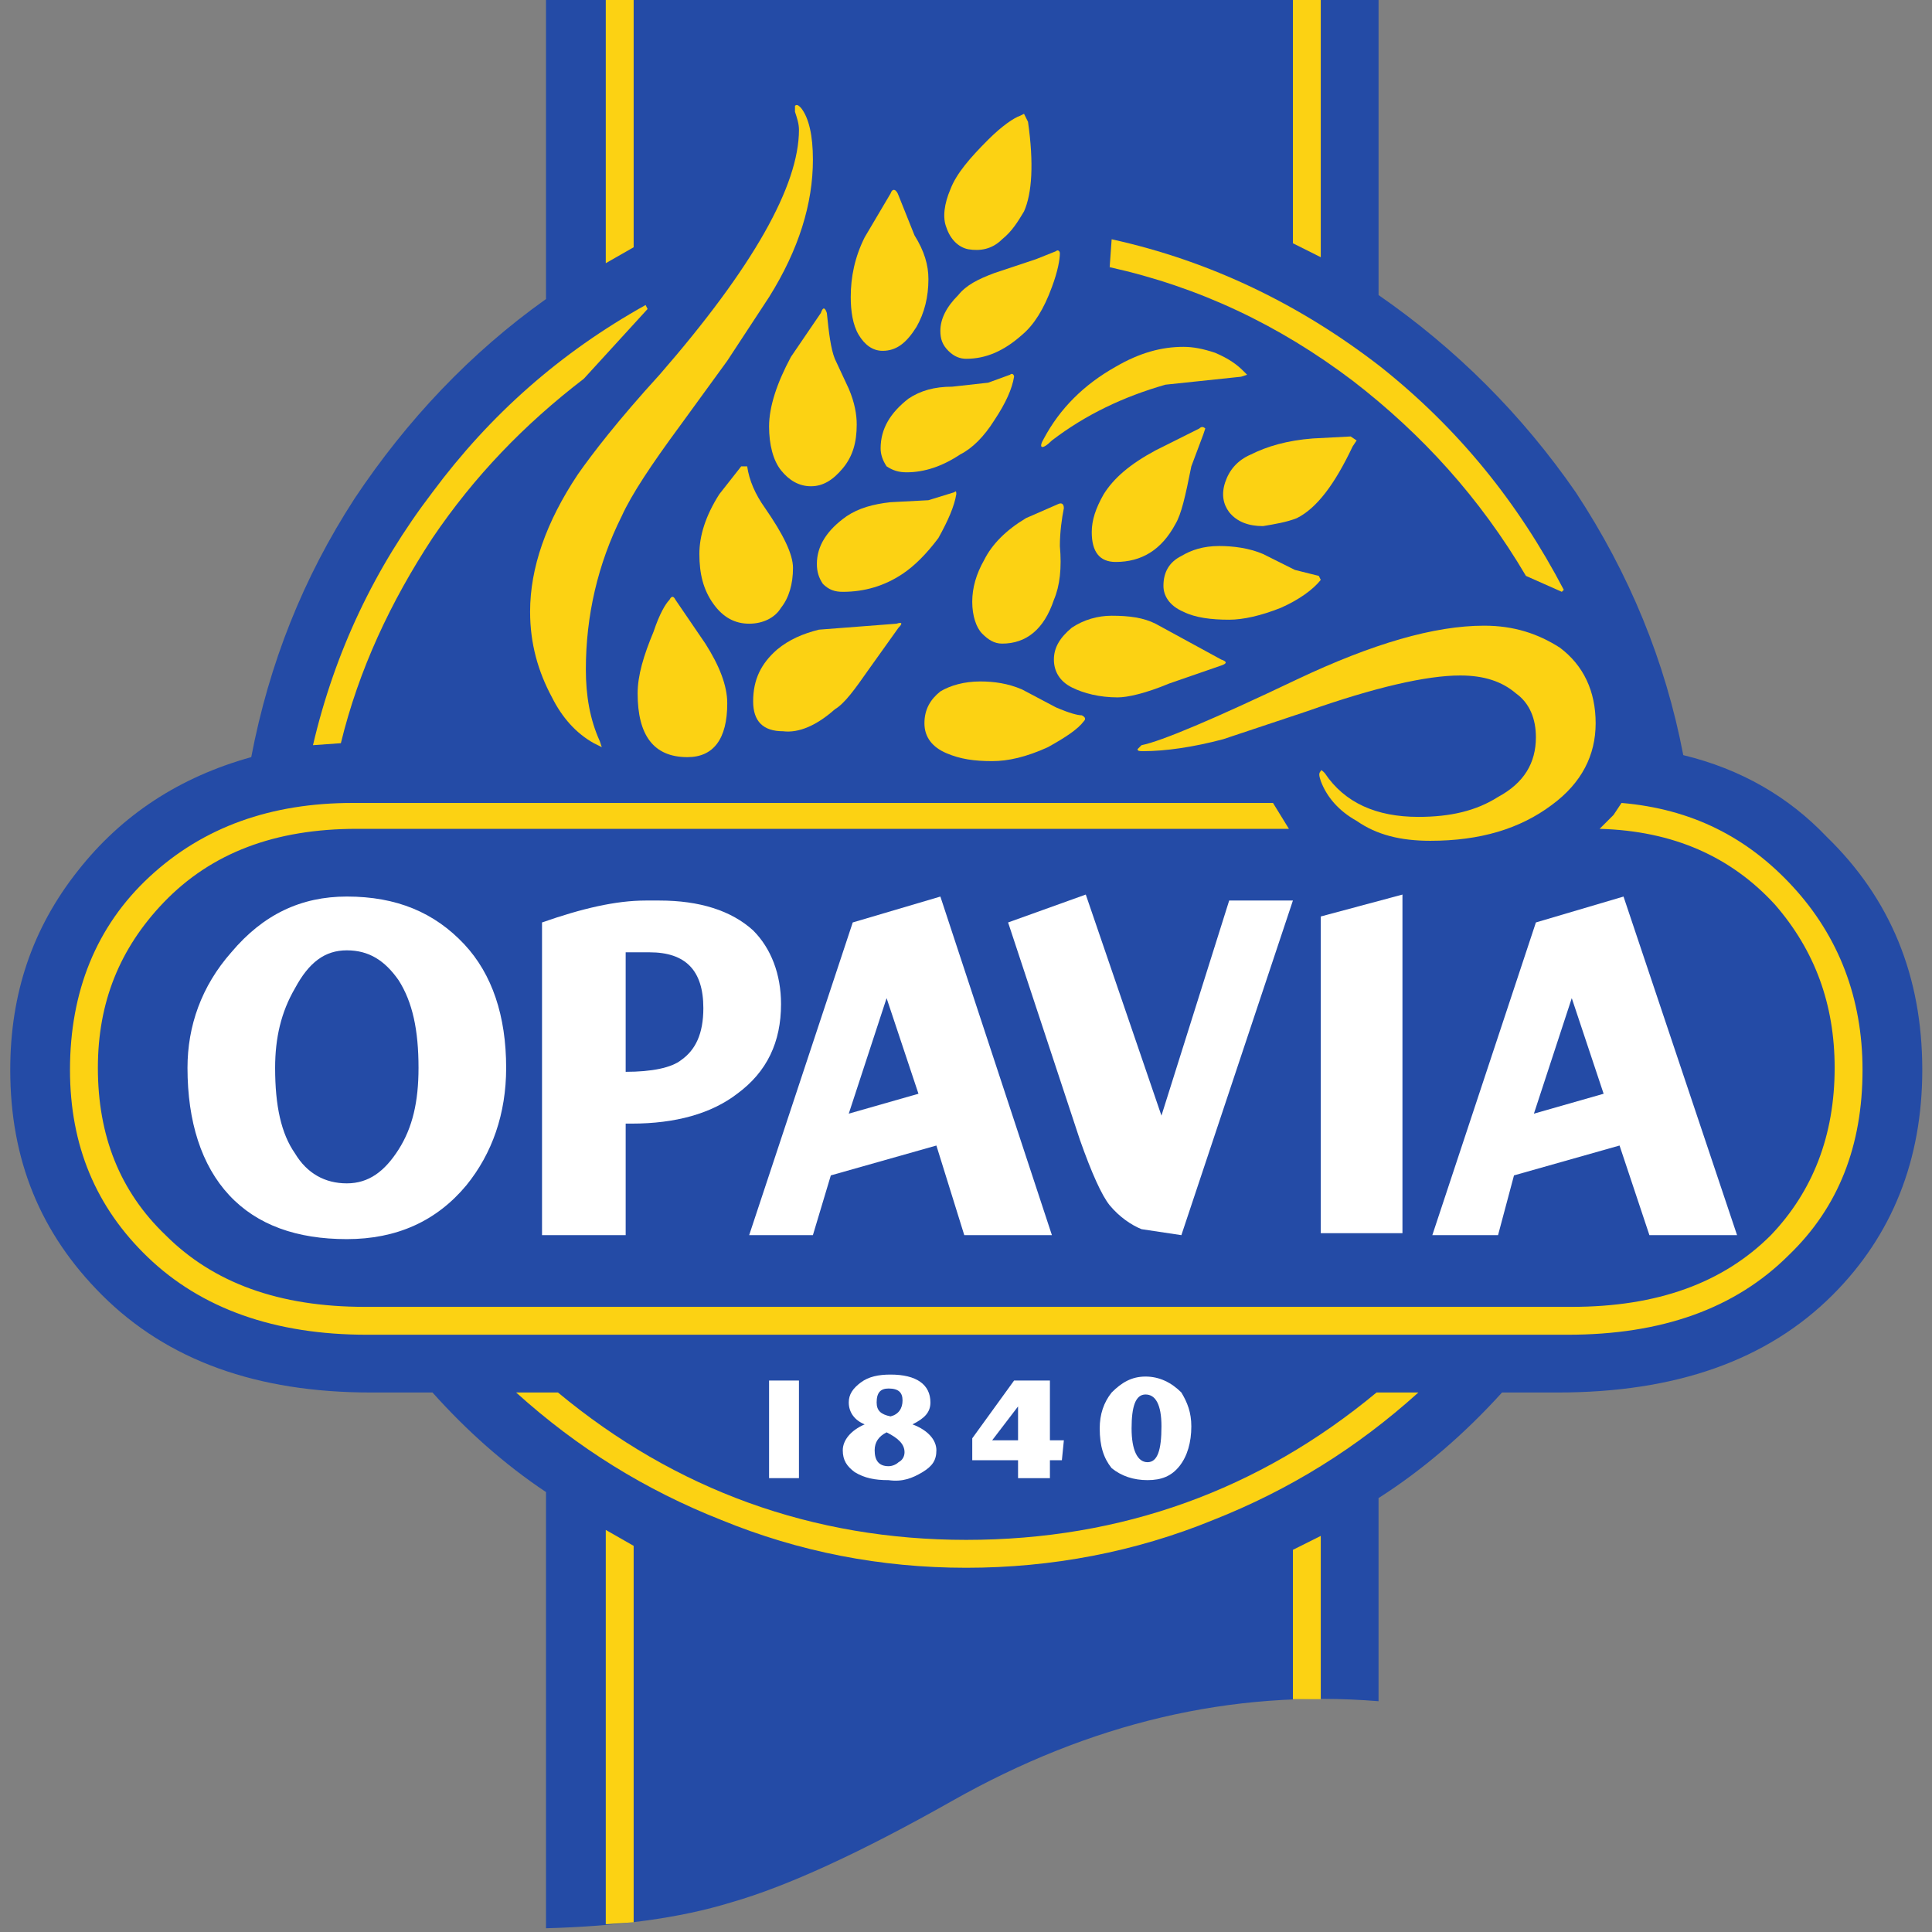 <?xml version="1.0" encoding="UTF-8" standalone="no"?>
<!-- Created with Inkscape (http://www.inkscape.org/) -->

<svg
   xmlns:dc="http://purl.org/dc/elements/1.1/"
   xmlns:cc="http://creativecommons.org/ns#"
   xmlns:rdf="http://www.w3.org/1999/02/22-rdf-syntax-ns#"
   xmlns:svg="http://www.w3.org/2000/svg"
   xmlns="http://www.w3.org/2000/svg"
   xmlns:sodipodi="http://sodipodi.sourceforge.net/DTD/sodipodi-0.dtd"
   xmlns:inkscape="http://www.inkscape.org/namespaces/inkscape"
   version="1.1"
   id="svg2"
   xml:space="preserve"
   width="100"
   height="100"
   viewBox="0 0 100 100"
   sodipodi:docname="Opavia.svg"
   inkscape:version="0.92.5 (2060ec1f9f, 2020-04-08)"><rect x="0" y="0" width="100" height="100" fill="#808080" stroke="none"/><defs
     id="defs6"><clipPath
       clipPathUnits="userSpaceOnUse"
       id="clipPath996"><path
         d="M 21.434,575.612 H 134.783 V 697.323 H 21.434 Z"
         id="path994"
         inkscape:connector-curvature="0" /></clipPath></defs><sodipodi:namedview
     pagecolor="#ffffff"
     bordercolor="#666666"
     borderopacity="1"
     objecttolerance="10"
     gridtolerance="10"
     guidetolerance="10"
     inkscape:pageopacity="0"
     inkscape:pageshadow="2"
     inkscape:window-width="1366"
     inkscape:window-height="705"
     id="namedview4"
     showgrid="false"
     inkscape:zoom="4.0612457"
     inkscape:cx="35.913148"
     inkscape:cy="46.435498"
     inkscape:window-x="-8"
     inkscape:window-y="-8"
     inkscape:window-maximized="1"
     inkscape:current-layer="g10" /><g
     id="g10"
     inkscape:groupmode="layer"
     inkscape:label="S PENNY u stolu_Le_to 2021"
     transform="matrix(1.333,0,0,-1.333,0,100)"><g
       id="g990"
       transform="matrix(0.655,0,0,0.655,-13.641,-381.573)"><g
         id="g992"
         clip-path="url(#clipPath996)"><g
           id="g998"
           transform="translate(114.238,667.906)"><path
             d="m 0,0 c -3.188,4.605 -7.084,8.501 -11.689,11.689 v 18.42 H -61.044 V 11.453 c -4.486,-3.188 -8.265,-7.202 -11.335,-11.807 -3.069,-4.723 -5.077,-9.8 -6.139,-15.349 -4.251,-1.181 -7.675,-3.425 -10.273,-6.731 -2.715,-3.424 -4.014,-7.32 -4.014,-11.807 0,-5.313 1.771,-9.682 5.431,-13.342 3.897,-3.896 9.21,-5.786 15.94,-5.786 h 3.66 c 2.008,-2.243 4.251,-4.251 6.73,-5.903 V -85.13 c 4.251,0.117 7.911,0.59 10.981,1.535 3.306,0.945 7.675,2.951 13.106,6.021 8.147,4.606 16.531,6.613 25.268,5.904 v 12.043 c 2.598,1.653 5.077,3.779 7.32,6.258 h 3.306 c 6.967,0 12.398,1.89 16.295,5.786 3.542,3.542 5.312,8.029 5.312,13.342 0,5.55 -1.889,10.154 -5.667,13.815 -2.243,2.361 -5.077,4.014 -8.501,4.841 C 5.313,-10.036 3.188,-4.841 0,0"
             style="fill:#244ba6;fill-opacity:1;fill-rule:evenodd;stroke:none"
             id="path1000"
             inkscape:connector-curvature="0" /></g><g
           id="g1002"
           transform="translate(81.532,684.554)"><path
             d="m 0,0 c -0.354,-0.591 -0.708,-1.181 -1.3,-1.653 -0.589,-0.591 -1.298,-0.709 -2.006,-0.591 -0.59,0.119 -1.063,0.591 -1.299,1.299 -0.236,0.59 -0.118,1.417 0.236,2.244 0.354,0.944 1.181,1.889 2.243,2.952 0.826,0.826 1.535,1.298 1.889,1.416 L 0,5.786 0.236,5.313 C 0.59,2.834 0.472,1.062 0,0"
             style="fill:#fcd213;fill-opacity:1;fill-rule:evenodd;stroke:none"
             id="path1004"
             inkscape:connector-curvature="0" /></g><g
           id="g1006"
           transform="translate(101.013,670.621)"><path
             d="m 0,0 c -1.062,-2.243 -2.125,-3.66 -3.306,-4.25 -0.59,-0.236 -1.298,-0.355 -2.007,-0.473 -0.827,0 -1.535,0.237 -2.007,0.827 -0.354,0.472 -0.472,1.063 -0.236,1.771 0.236,0.708 0.708,1.299 1.535,1.653 0.944,0.472 2.125,0.827 3.66,0.945 L -0.118,0.591 0.237,0.355 0,0"
             style="fill:#fcd213;fill-opacity:1;fill-rule:evenodd;stroke:none"
             id="path1008"
             inkscape:connector-curvature="0" /></g><g
           id="g1010"
           transform="translate(67.954,690.458)"><path
             d="m 0,0 c 0.118,-0.354 0.236,-0.708 0.236,-1.063 0,-3.306 -2.716,-8.147 -8.265,-14.523 -2.48,-2.715 -4.014,-4.722 -4.841,-5.903 -1.889,-2.834 -2.833,-5.549 -2.833,-8.147 0,-1.889 0.472,-3.542 1.298,-5.077 0.591,-1.181 1.417,-2.125 2.48,-2.716 l 0.472,-0.236 -0.118,0.354 c -0.591,1.299 -0.827,2.716 -0.827,4.251 0,3.187 0.709,6.258 2.126,9.091 0.59,1.299 1.771,3.07 3.424,5.314 l 2.834,3.896 2.479,3.778 c 1.771,2.834 2.598,5.55 2.598,8.147 0,1.417 -0.236,2.48 -0.709,3.07 C 0.236,0.354 0.118,0.472 0,0.354 V 0"
             style="fill:#fcd213;fill-opacity:1;fill-rule:evenodd;stroke:none"
             id="path1012"
             inkscape:connector-curvature="0" /></g><g
           id="g1014"
           transform="translate(94.756,674.872)"><path
             d="M 0,0 -0.355,-0.118 -4.84,-0.59 c -2.48,-0.709 -4.724,-1.771 -6.731,-3.306 -0.59,-0.591 -0.826,-0.473 -0.473,0.118 0.945,1.771 2.362,3.188 4.251,4.25 1.417,0.827 2.716,1.181 4.015,1.181 0.59,0 1.181,-0.118 1.889,-0.354 0.826,-0.355 1.298,-0.708 1.652,-1.063 L 0,0"
             style="fill:#fcd213;fill-opacity:1;fill-rule:evenodd;stroke:none"
             id="path1016"
             inkscape:connector-curvature="0" /></g><g
           id="g1018"
           transform="translate(74.093,685.499)"><path
             d="m 0,0 0.945,-2.361 c 0.59,-0.945 0.826,-1.771 0.826,-2.598 0,-1.063 -0.236,-2.007 -0.708,-2.834 -0.591,-0.944 -1.181,-1.417 -2.007,-1.417 -0.591,0 -1.063,0.355 -1.417,0.945 -0.354,0.59 -0.473,1.417 -0.473,2.243 0,1.181 0.236,2.362 0.827,3.543 l 1.535,2.597 C -0.354,0.472 -0.118,0.354 0,0"
             style="fill:#fcd213;fill-opacity:1;fill-rule:evenodd;stroke:none"
             id="path1020"
             inkscape:connector-curvature="0" /></g><g
           id="g1022"
           transform="translate(67.717,675.935)"><path
             d="m 0,0 c -0.826,-1.535 -1.299,-2.951 -1.299,-4.132 0,-1.063 0.237,-2.008 0.709,-2.598 0.472,-0.59 1.062,-0.945 1.771,-0.945 0.708,0 1.298,0.355 1.889,1.063 0.59,0.708 0.827,1.535 0.827,2.597 0,0.591 -0.119,1.299 -0.473,2.126 L 2.598,-0.118 C 2.362,0.472 2.244,1.417 2.126,2.598 2.007,2.952 1.889,2.952 1.771,2.598 L 0,0"
             style="fill:#fcd213;fill-opacity:1;fill-rule:evenodd;stroke:none"
             id="path1024"
             inkscape:connector-curvature="0" /></g><g
           id="g1026"
           transform="translate(91.922,671.684)"><path
             d="m 0,0 -2.597,-1.299 c -1.535,-0.826 -2.48,-1.653 -3.07,-2.597 -0.472,-0.827 -0.708,-1.536 -0.708,-2.244 0,-1.181 0.472,-1.771 1.417,-1.771 1.535,0 2.715,0.708 3.541,2.244 0.355,0.59 0.591,1.653 0.945,3.423 L 0.237,-0.354 0.355,0 C 0.237,0.118 0.119,0.118 0,0"
             style="fill:#fcd213;fill-opacity:1;fill-rule:evenodd;stroke:none"
             id="path1028"
             inkscape:connector-curvature="0" /></g><g
           id="g1030"
           transform="translate(65.12,669.441)"><path
             d="m 0,0 c 0.118,-0.826 0.473,-1.653 1.063,-2.479 1.062,-1.535 1.653,-2.716 1.653,-3.542 0,-0.945 -0.236,-1.771 -0.709,-2.362 -0.354,-0.591 -1.062,-0.945 -1.889,-0.945 -0.826,0 -1.534,0.354 -2.125,1.181 -0.591,0.827 -0.827,1.771 -0.827,2.952 0,1.063 0.355,2.243 1.181,3.542 L -0.354,0 H 0"
             style="fill:#fcd213;fill-opacity:1;fill-rule:evenodd;stroke:none"
             id="path1032"
             inkscape:connector-curvature="0" /></g><g
           id="g1034"
           transform="translate(79.17,663.891)"><path
             d="m 0,0 c 0.473,0.945 1.3,1.771 2.479,2.48 l 1.89,0.826 C 4.605,3.424 4.723,3.306 4.723,3.07 4.605,2.48 4.487,1.653 4.487,0.827 c 0.118,-1.299 0,-2.362 -0.354,-3.189 -0.591,-1.77 -1.654,-2.597 -3.07,-2.597 -0.472,0 -0.827,0.236 -1.181,0.59 -0.354,0.354 -0.59,1.063 -0.59,1.89 0,0.826 0.236,1.652 0.708,2.479"
             style="fill:#fcd213;fill-opacity:1;fill-rule:evenodd;stroke:none"
             id="path1036"
             inkscape:connector-curvature="0" /></g><g
           id="g1038"
           transform="translate(61.578,652.202)"><path
             d="m 0,0 c -2.007,0 -2.952,1.299 -2.952,3.779 0,1.062 0.354,2.243 0.945,3.66 0.354,1.062 0.708,1.653 0.944,1.889 0.118,0.236 0.236,0.236 0.354,0 L 1.063,6.73 C 1.889,5.431 2.361,4.251 2.361,3.188 2.361,1.063 1.535,0 0,0"
             style="fill:#fcd213;fill-opacity:1;fill-rule:evenodd;stroke:none"
             id="path1040"
             inkscape:connector-curvature="0" /></g><g
           id="g1042"
           transform="translate(79.76,680.894)"><path
             d="m 0,0 2.48,0.827 1.181,0.472 c 0.118,0.118 0.236,0 0.236,-0.118 C 3.897,0.827 3.779,0.118 3.424,-0.826 2.952,-2.125 2.361,-3.07 1.653,-3.66 0.591,-4.605 -0.472,-5.077 -1.653,-5.077 c -0.354,0 -0.708,0.118 -1.062,0.472 -0.355,0.355 -0.473,0.709 -0.473,1.181 0,0.708 0.354,1.417 1.063,2.125 C -1.653,-0.708 -0.945,-0.354 0,0"
             style="fill:#fcd213;fill-opacity:1;fill-rule:evenodd;stroke:none"
             id="path1044"
             inkscape:connector-curvature="0" /></g><g
           id="g1046"
           transform="translate(75.628,654.209)"><path
             d="M 0,0 C 0,0.827 0.354,1.417 0.944,1.889 1.535,2.244 2.361,2.48 3.306,2.48 4.132,2.48 4.959,2.362 5.785,2.007 L 7.793,0.945 C 8.619,0.59 9.091,0.473 9.328,0.473 9.564,0.354 9.564,0.236 9.446,0.118 9.091,-0.354 8.383,-0.826 7.32,-1.417 6.021,-2.007 4.959,-2.243 4.014,-2.243 2.952,-2.243 2.125,-2.125 1.299,-1.771 0.472,-1.417 0,-0.826 0,0"
             style="fill:#fcd213;fill-opacity:1;fill-rule:evenodd;stroke:none"
             id="path1048"
             inkscape:connector-curvature="0" /></g><g
           id="g1050"
           transform="translate(65.474,655.508)"><path
             d="m 0,0 c 0,1.299 0.473,2.244 1.417,3.07 0.708,0.59 1.535,0.945 2.48,1.181 l 4.604,0.354 c 0.355,0.118 0.355,0 0.118,-0.236 L 6.849,1.889 C 6.022,0.708 5.431,-0.118 4.841,-0.472 3.778,-1.417 2.716,-1.889 1.771,-1.771 0.591,-1.771 0,-1.18 0,0"
             style="fill:#fcd213;fill-opacity:1;fill-rule:evenodd;stroke:none"
             id="path1052"
             inkscape:connector-curvature="0" /></g><g
           id="g1054"
           transform="translate(86.727,660.585)"><path
             d="m 0,0 c 1.063,0 1.889,-0.118 2.598,-0.472 l 3.897,-2.125 c 0.354,-0.118 0.354,-0.236 0,-0.354 L 3.424,-4.014 c -1.416,-0.59 -2.48,-0.827 -3.07,-0.827 -1.062,0 -2.007,0.237 -2.715,0.591 -0.709,0.354 -1.063,0.944 -1.063,1.653 0,0.708 0.354,1.299 1.063,1.889 C -1.653,-0.236 -0.825,0 0,0"
             style="fill:#fcd213;fill-opacity:1;fill-rule:evenodd;stroke:none"
             id="path1056"
             inkscape:connector-curvature="0" /></g><g
           id="g1058"
           transform="translate(73.031,670.504)"><path
             d="M 0,0 C 0,1.181 0.59,2.125 1.653,2.952 2.361,3.424 3.188,3.66 4.25,3.66 l 2.126,0.236 1.298,0.473 c 0.119,0.118 0.237,0 0.237,-0.118 C 7.793,3.542 7.439,2.715 6.73,1.653 6.139,0.708 5.431,0 4.723,-0.354 3.66,-1.063 2.598,-1.417 1.535,-1.417 1.062,-1.417 0.708,-1.299 0.354,-1.063 0.118,-0.708 0,-0.354 0,0"
             style="fill:#fcd213;fill-opacity:1;fill-rule:evenodd;stroke:none"
             id="path1060"
             inkscape:connector-curvature="0" /></g><g
           id="g1062"
           transform="translate(89.797,662.356)"><path
             d="m 0,0 c 0,0.827 0.354,1.417 1.063,1.771 0.59,0.354 1.299,0.591 2.243,0.591 0.827,0 1.771,-0.119 2.598,-0.473 L 7.793,0.945 9.21,0.59 9.327,0.354 C 8.856,-0.236 8.029,-0.827 6.966,-1.299 5.785,-1.771 4.722,-2.007 3.896,-2.007 2.834,-2.007 1.889,-1.889 1.181,-1.535 0.354,-1.181 0,-0.59 0,0"
             style="fill:#fcd213;fill-opacity:1;fill-rule:evenodd;stroke:none"
             id="path1064"
             inkscape:connector-curvature="0" /></g><g
           id="g1066"
           transform="translate(70.787,662.002)"><path
             d="m 0,0 c -0.472,0 -0.826,0.118 -1.18,0.472 -0.237,0.355 -0.355,0.709 -0.355,1.181 0,1.063 0.591,2.007 1.771,2.834 0.709,0.472 1.535,0.708 2.598,0.827 L 5.077,5.431 6.612,5.904 C 6.73,6.022 6.73,5.904 6.73,5.786 6.612,5.077 6.258,4.25 5.668,3.188 4.959,2.243 4.251,1.535 3.542,1.063 2.48,0.354 1.299,0 0,0"
             style="fill:#fcd213;fill-opacity:1;fill-rule:evenodd;stroke:none"
             id="path1068"
             inkscape:connector-curvature="0" /></g><g
           id="g1070"
           transform="translate(48.353,641.104)"><path
             d="m 0,0 c 1.653,-1.771 2.479,-4.251 2.479,-7.321 0,-2.715 -0.826,-5.077 -2.361,-6.966 -1.771,-2.126 -4.133,-3.188 -7.084,-3.188 -2.953,0 -5.314,0.827 -6.967,2.598 -1.653,1.771 -2.479,4.369 -2.479,7.556 0,2.48 0.826,4.841 2.598,6.849 1.888,2.243 4.132,3.306 6.848,3.306 C -4.015,2.834 -1.771,1.889 0,0 m -6.966,-0.355 c -1.299,0 -2.244,-0.708 -3.07,-2.243 -0.827,-1.416 -1.181,-2.951 -1.181,-4.723 0,-2.244 0.354,-3.896 1.181,-5.077 0.708,-1.18 1.771,-1.771 3.07,-1.771 1.298,0 2.243,0.709 3.069,2.007 0.827,1.3 1.181,2.835 1.181,4.841 0,2.243 -0.354,3.897 -1.181,5.195 -0.826,1.181 -1.771,1.771 -3.069,1.771"
             style="fill:#ffffff;fill-opacity:1;fill-rule:evenodd;stroke:none"
             id="path1072"
             inkscape:connector-curvature="0" /></g><g
           id="g1074"
           transform="translate(99.124,642.756)"><path
             d="M 0,0 4.842,1.299 V -18.774 H 0 Z"
             style="fill:#ffffff;fill-opacity:1;fill-rule:evenodd;stroke:none"
             id="path1076"
             inkscape:connector-curvature="0" /></g><g
           id="g1078"
           transform="translate(86.609,625.636)"><path
             d="m 0,0 c 0.591,-0.709 1.299,-1.18 1.89,-1.417 l 2.361,-0.354 6.612,19.836 H 7.085 L 3.07,5.314 -1.416,18.42 -6.021,16.766 -1.77,3.897 C -1.062,1.889 -0.472,0.591 0,0"
             style="fill:#ffffff;fill-opacity:1;fill-rule:evenodd;stroke:none"
             id="path1080"
             inkscape:connector-curvature="0" /></g><g
           id="g1082"
           transform="translate(71.378,642.402)"><path
             d="m 0,0 -6.14,-18.537 h 3.778 l 1.063,3.542 6.258,1.771 1.653,-5.313 h 5.195 L 5.195,1.535 0,0 m -0.236,-11.335 2.243,6.848 1.889,-5.668 z"
             style="fill:#ffffff;fill-opacity:1;fill-rule:evenodd;stroke:none"
             id="path1084"
             inkscape:connector-curvature="0" /></g><g
           id="g1086"
           transform="translate(111.877,642.402)"><path
             d="m 0,0 -6.14,-18.537 h 3.896 l 0.945,3.542 6.258,1.771 1.77,-5.313 h 5.196 L 5.194,1.535 0,0 m -0.118,-11.335 2.244,6.848 1.889,-5.668 z"
             style="fill:#ffffff;fill-opacity:1;fill-rule:evenodd;stroke:none"
             id="path1088"
             inkscape:connector-curvature="0" /></g><g
           id="g1090"
           transform="translate(52.958,623.865)"><path
             d="m 0,0 h 4.959 v 6.612 h 0.354 c 2.598,0 4.723,0.59 6.258,1.771 1.771,1.299 2.598,3.07 2.598,5.313 0,1.772 -0.591,3.306 -1.654,4.369 -1.298,1.181 -3.187,1.771 -5.549,1.771 H 6.14 C 4.369,19.836 2.362,19.364 0,18.537 V 0 M 9.564,13.46 C 9.564,11.925 9.091,10.98 8.265,10.391 7.675,9.918 6.494,9.682 4.959,9.682 v 7.085 h 1.417 c 2.125,0 3.188,-1.063 3.188,-3.307"
             style="fill:#ffffff;fill-opacity:1;fill-rule:evenodd;stroke:none"
             id="path1092"
             inkscape:connector-curvature="0" /></g><g
           id="g1094"
           transform="translate(56.737,698.014)"><path
             d="m 0,0 v -16.53 l 1.653,0.945 V 0 Z"
             style="fill:#fcd213;fill-opacity:1;fill-rule:evenodd;stroke:none"
             id="path1096"
             inkscape:connector-curvature="0" /></g><g
           id="g1098"
           transform="translate(56.737,606.39)"><path
             d="m 0,0 v -23.378 l 1.653,0.118 v 22.316 z"
             style="fill:#fcd213;fill-opacity:1;fill-rule:evenodd;stroke:none"
             id="path1100"
             inkscape:connector-curvature="0" /></g><g
           id="g1102"
           transform="translate(97.472,596.355)"><path
             d="M 0,0 H 1.652 V 9.681 L 0,8.855 Z"
             style="fill:#fcd213;fill-opacity:1;fill-rule:evenodd;stroke:none"
             id="path1104"
             inkscape:connector-curvature="0" /></g><g
           id="g1106"
           transform="translate(97.472,698.014)"><path
             d="m 0,0 v -15.349 l 1.652,-0.827 V 0 Z"
             style="fill:#fcd213;fill-opacity:1;fill-rule:evenodd;stroke:none"
             id="path1108"
             inkscape:connector-curvature="0" /></g><g
           id="g1110"
           transform="translate(112.349,662.475)"><path
             d="m 0,0 1.063,-0.472 0.118,0.118 C -1.535,4.841 -5.077,9.21 -9.681,12.87 c -4.724,3.66 -10.037,6.258 -15.941,7.557 l -0.118,-1.654 c 5.313,-1.18 10.036,-3.424 14.405,-6.73 C -7.202,8.856 -3.778,5.077 -1.063,0.472 L 0,0"
             style="fill:#fcd213;fill-opacity:1;fill-rule:evenodd;stroke:none"
             id="path1112"
             inkscape:connector-curvature="0" /></g><g
           id="g1114"
           transform="translate(59.216,678.769)"><path
             d="m 0,0 -0.118,0.236 c -5.077,-2.834 -9.21,-6.494 -12.634,-11.099 -3.424,-4.486 -5.785,-9.445 -7.084,-14.995 l 1.653,0.118 c 1.063,4.369 2.952,8.383 5.431,12.162 2.48,3.66 5.432,6.729 8.974,9.445 L 0,0"
             style="fill:#fcd213;fill-opacity:1;fill-rule:evenodd;stroke:none"
             id="path1116"
             inkscape:connector-curvature="0" /></g><g
           id="g1118"
           transform="translate(116.481,648.778)"><path
             d="m 0,0 0.472,0.709 c 4.132,-0.355 7.438,-2.008 10.154,-4.96 2.716,-2.951 4.133,-6.612 4.133,-10.863 0,-4.486 -1.417,-8.145 -4.369,-10.98 -3.188,-3.188 -7.556,-4.723 -13.106,-4.723 h -71.197 c -5.432,0 -9.801,1.535 -12.989,4.605 -3.069,2.953 -4.604,6.612 -4.604,11.098 0,4.606 1.535,8.502 4.723,11.454 3.188,2.952 7.202,4.369 12.043,4.369 h 54.55 l 0.944,-1.535 h -55.258 c -4.841,0 -8.619,-1.417 -11.453,-4.369 -2.597,-2.716 -3.896,-5.904 -3.896,-9.801 0,-4.014 1.299,-7.32 4.014,-9.917 2.834,-2.835 6.73,-4.251 11.807,-4.251 h 71.553 c 5.077,0 8.972,1.416 11.806,4.251 2.48,2.597 3.779,5.903 3.779,9.917 0,3.779 -1.181,6.967 -3.542,9.683 -2.598,2.834 -6.023,4.368 -10.391,4.487 L 0,0"
             style="fill:#fcd213;fill-opacity:1;fill-rule:evenodd;stroke:none"
             id="path1120"
             inkscape:connector-curvature="0" /></g><g
           id="g1122"
           transform="translate(110.695,655.981)"><path
             d="m 0,0 c -0.826,0.708 -1.889,1.062 -3.306,1.062 -2.006,0 -5.077,-0.708 -9.091,-2.125 l -4.959,-1.653 c -1.772,-0.472 -3.423,-0.708 -4.723,-0.708 -0.236,0 -0.354,0 -0.354,0.118 l 0.236,0.236 c 1.18,0.236 4.251,1.535 9.21,3.896 4.487,2.125 8.146,3.188 11.098,3.188 1.771,0 3.188,-0.472 4.487,-1.299 1.417,-1.062 2.126,-2.598 2.126,-4.487 0,-1.889 -0.828,-3.541 -2.598,-4.84 -1.889,-1.417 -4.251,-2.126 -7.203,-2.126 -1.771,0 -3.188,0.355 -4.368,1.181 -1.062,0.591 -1.771,1.417 -2.126,2.362 -0.117,0.354 -0.117,0.472 0,0.59 0,0.118 0.119,0 0.236,-0.118 1.181,-1.771 3.07,-2.598 5.55,-2.598 1.889,0 3.424,0.355 4.722,1.181 1.535,0.827 2.245,2.007 2.245,3.542 C 1.182,-1.535 0.828,-0.591 0,0"
             style="fill:#fcd213;fill-opacity:1;fill-rule:evenodd;stroke:none"
             id="path1124"
             inkscape:connector-curvature="0" /></g><g
           id="g1126"
           transform="translate(51.423,614.537)"><path
             d="m 0,0 c 3.66,-3.306 7.674,-5.785 12.161,-7.557 4.605,-1.888 9.446,-2.834 14.523,-2.834 5.077,0 10.037,0.946 14.641,2.834 4.487,1.772 8.502,4.251 12.162,7.557 h -2.48 C 44.04,-5.785 35.894,-8.737 26.684,-8.737 17.593,-8.737 9.445,-5.785 2.48,0 H 0"
             style="fill:#fcd213;fill-opacity:1;fill-rule:evenodd;stroke:none"
             id="path1128"
             inkscape:connector-curvature="0" /></g><path
           d="m 68.189,609.46 h -1.771 v 5.786 h 1.771 z"
           style="fill:#ffffff;fill-opacity:1;fill-rule:evenodd;stroke:none"
           id="path1130"
           inkscape:connector-curvature="0" /><g
           id="g1132"
           transform="translate(76.337,611.113)"><path
             d="m 0,0 c 0,-0.591 -0.236,-0.945 -0.827,-1.299 -0.59,-0.354 -1.18,-0.591 -2.007,-0.473 -0.826,0 -1.417,0.119 -2.007,0.473 -0.472,0.354 -0.709,0.708 -0.709,1.299 0,0.59 0.473,1.18 1.299,1.535 -0.59,0.236 -0.944,0.708 -0.944,1.299 0,0.472 0.236,0.826 0.708,1.18 0.473,0.355 1.063,0.472 1.771,0.472 1.535,0 2.362,-0.59 2.362,-1.652 0,-0.591 -0.354,-0.945 -1.063,-1.299 C -0.472,1.18 0,0.59 0,0 m -2.007,2.952 c 0,0.472 -0.237,0.708 -0.827,0.708 -0.472,0 -0.708,-0.236 -0.708,-0.826 0,-0.473 0.236,-0.709 0.826,-0.827 0.472,0.118 0.709,0.472 0.709,0.945 M -2.952,1.062 C -3.424,0.826 -3.66,0.472 -3.66,0 c 0,-0.591 0.236,-0.945 0.826,-0.945 0.236,0 0.472,0.118 0.59,0.237 0.237,0.117 0.355,0.354 0.355,0.589 0,0.473 -0.355,0.827 -1.063,1.181"
             style="fill:#ffffff;fill-opacity:1;fill-rule:evenodd;stroke:none"
             id="path1134"
             inkscape:connector-curvature="0" /></g><g
           id="g1136"
           transform="translate(80.942,615.245)"><path
             d="M 0,0 H 2.125 V -3.542 H 2.952 L 2.834,-4.723 H 2.125 V -5.786 H 0.236 v 1.063 h -2.715 v 1.299 L 0,0 m 0.236,-1.534 -1.535,-2.008 h 1.535 z"
             style="fill:#ffffff;fill-opacity:1;fill-rule:evenodd;stroke:none"
             id="path1138"
             inkscape:connector-curvature="0" /></g><g
           id="g1140"
           transform="translate(91.45,612.53)"><path
             d="m 0,0 c 0,-0.944 -0.236,-1.771 -0.708,-2.362 -0.472,-0.591 -1.063,-0.826 -1.889,-0.826 -0.827,0 -1.535,0.235 -2.126,0.709 -0.472,0.589 -0.708,1.298 -0.708,2.361 0,0.826 0.236,1.535 0.708,2.125 0.591,0.59 1.181,0.945 2.008,0.945 0.826,0 1.535,-0.355 2.125,-0.945 C -0.236,1.417 0,0.826 0,0 m -3.542,-0.118 c 0,-1.299 0.354,-2.007 0.945,-2.007 0.59,0 0.826,0.708 0.826,2.125 0,1.299 -0.354,1.889 -0.944,1.889 -0.591,0 -0.827,-0.708 -0.827,-2.007"
             style="fill:#ffffff;fill-opacity:1;fill-rule:evenodd;stroke:none"
             id="path1142"
             inkscape:connector-curvature="0" /></g></g></g></g></svg>